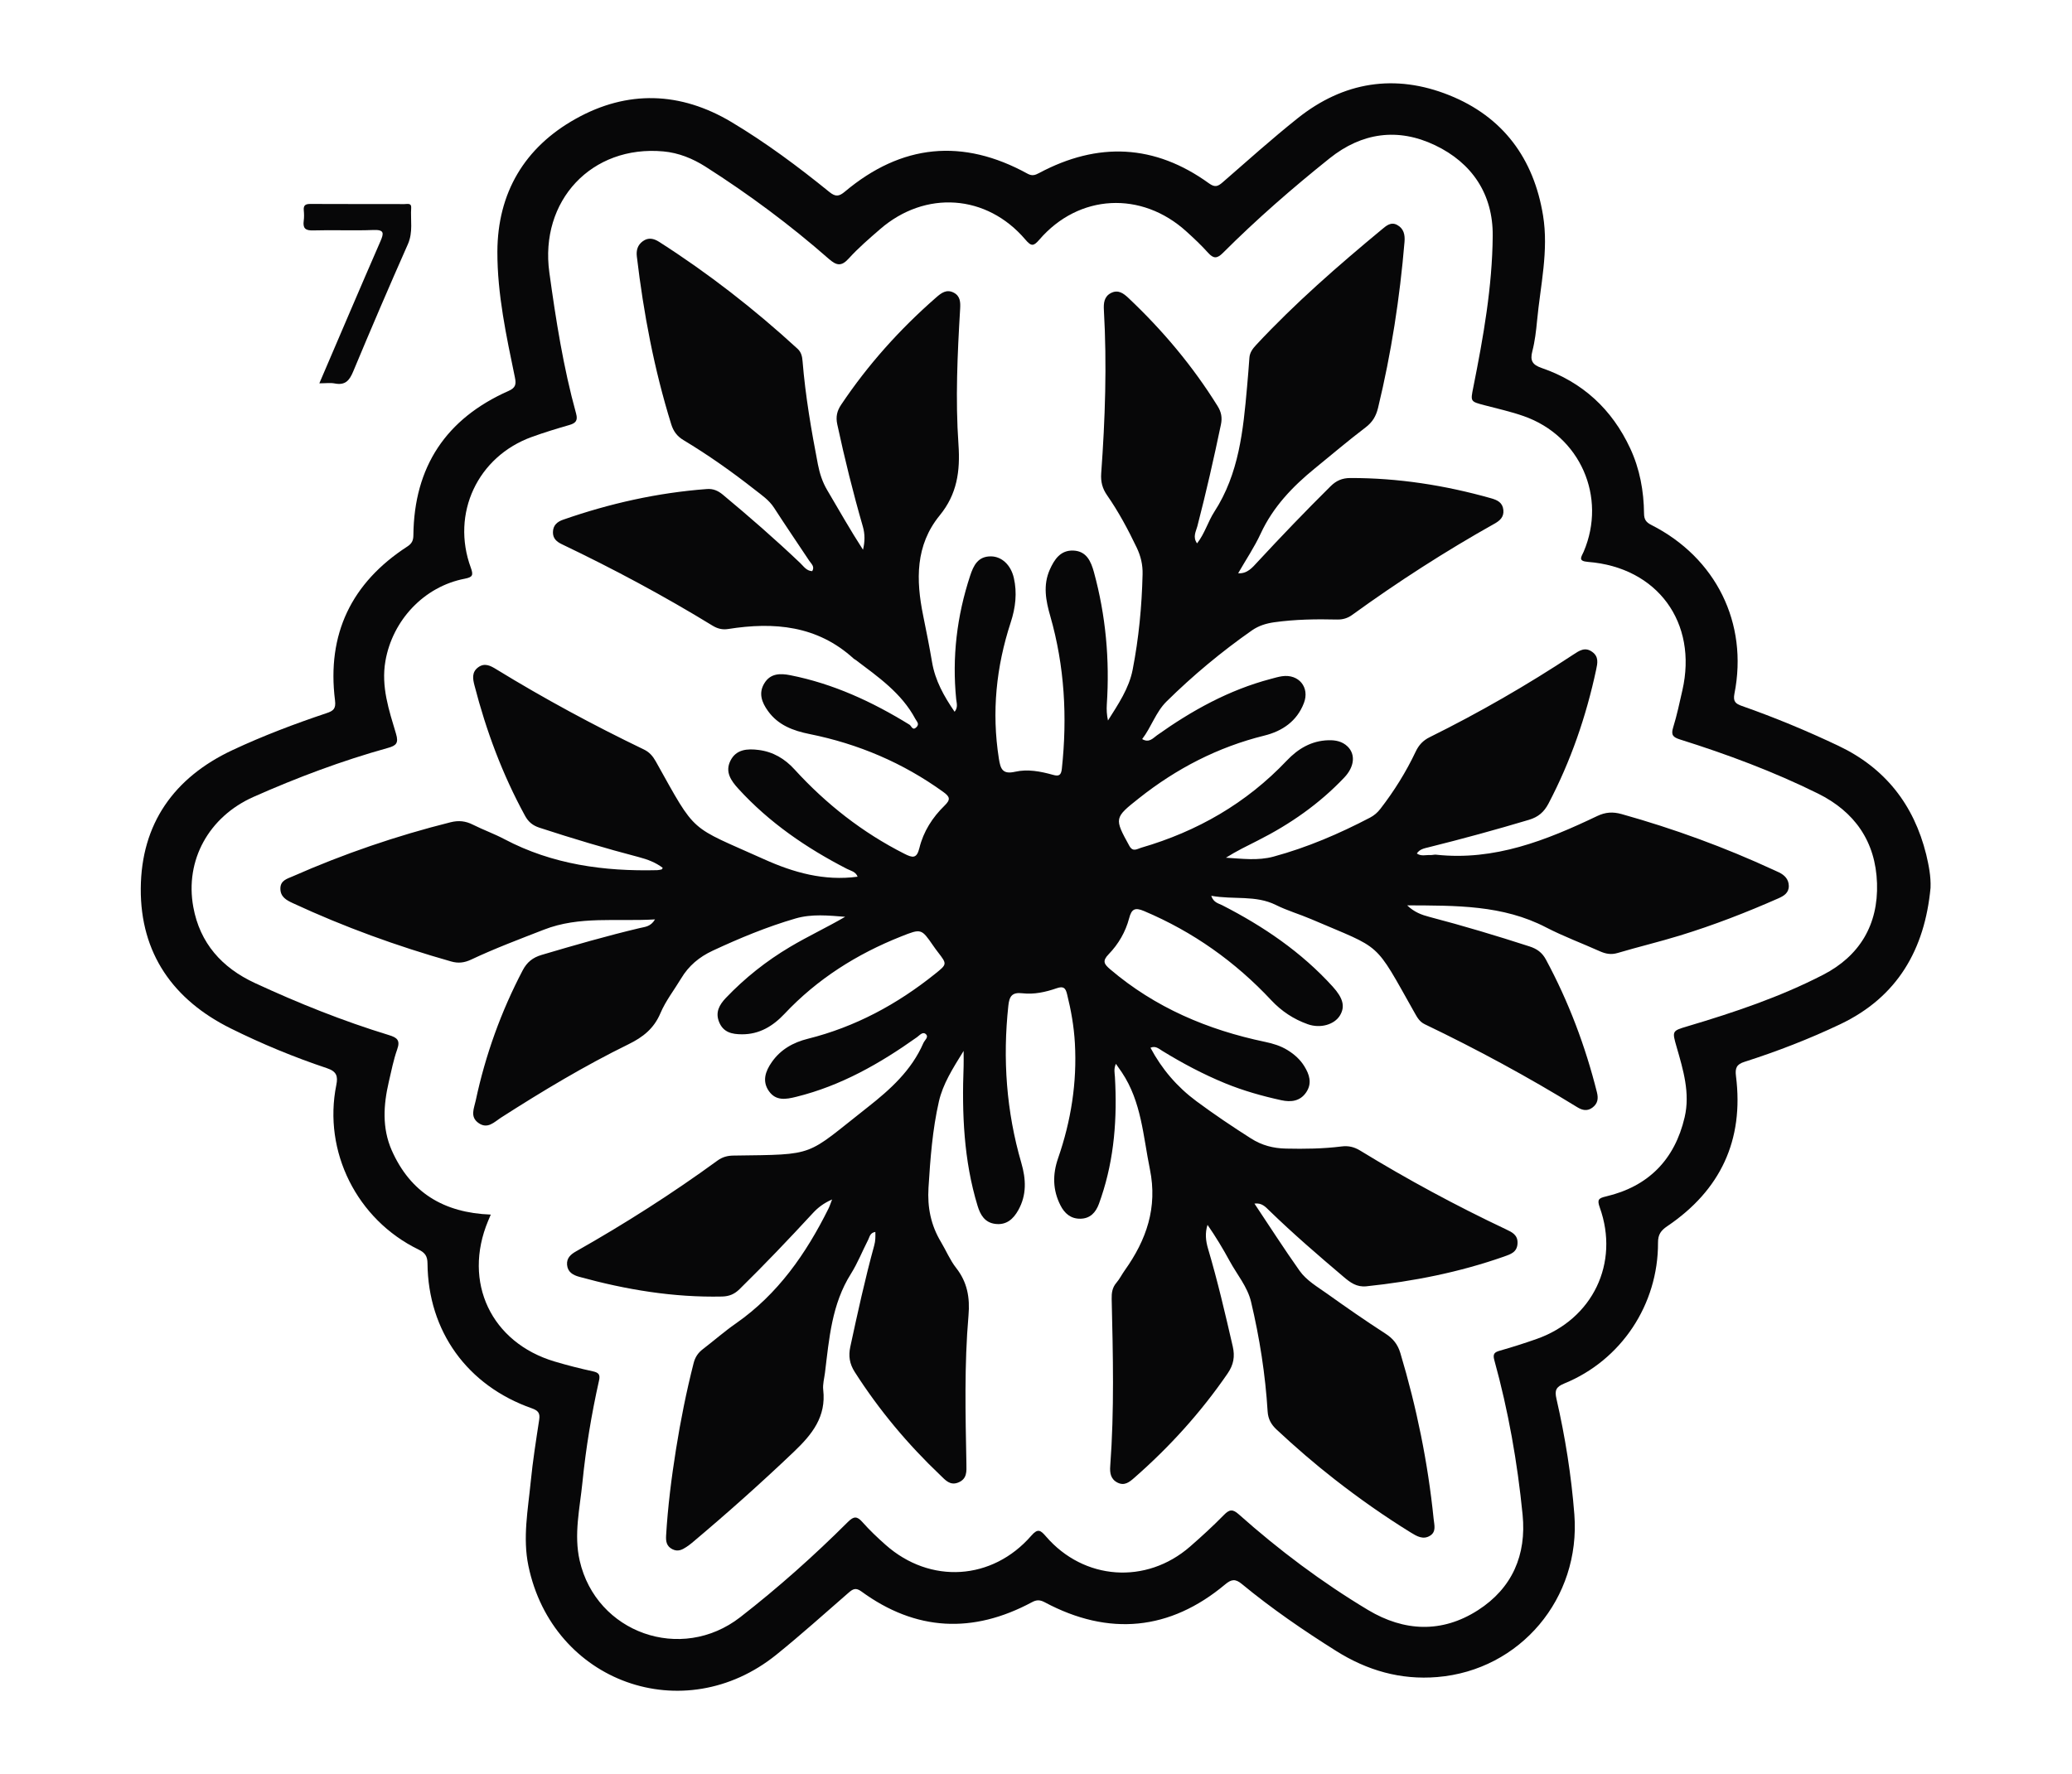 <?xml version="1.0" encoding="utf-8"?>
<!-- Generator: Adobe Illustrator 24.2.0, SVG Export Plug-In . SVG Version: 6.00 Build 0)  -->
<svg version="1.1" id="Layer_1" xmlns="http://www.w3.org/2000/svg" xmlns:xlink="http://www.w3.org/1999/xlink" x="0px" y="0px"
	 viewBox="0 0 446 382" style="enable-background:new 0 0 446 382;" xml:space="preserve">
<style type="text/css">
	.st0{fill:#070708;}
</style>
<g>
	<path class="st0" d="M415.55,191.17c-1.25,13.21-7.08,23.48-19.45,29.36c-6.67,3.17-13.56,5.84-20.6,8.09
		c-1.68,0.53-2.05,1.32-1.83,3.06c1.74,13.8-3.32,24.57-14.79,32.33c-1.37,0.93-2,1.79-1.99,3.54c0.05,13.33-7.92,25.33-20.19,30.33
		c-1.81,0.74-2.08,1.52-1.67,3.3c1.88,8.2,3.2,16.51,3.85,24.88c1.39,18.08-11.67,33.54-29.5,35.02c-7.94,0.66-15.1-1.43-21.76-5.61
		c-7.05-4.43-13.91-9.14-20.33-14.44c-1.4-1.16-2.25-1-3.57,0.1c-11.87,9.94-25.05,11.23-38.86,3.84c-1.02-0.54-1.74-0.54-2.74,0
		c-12.71,6.82-25,6.24-36.72-2.33c-1.19-0.87-1.82-0.52-2.74,0.28c-5.15,4.48-10.23,9.05-15.54,13.34
		c-19.94,16.1-48.17,5.96-53.38-19.12c-1.26-6.06-0.09-12.1,0.5-18.12c0.44-4.46,1.14-8.89,1.82-13.33c0.22-1.42-0.2-1.98-1.58-2.47
		c-13.9-4.88-22.33-16.6-22.46-31.19c-0.01-1.56-0.52-2.31-1.92-2.99c-13.29-6.45-20.6-21.12-17.71-35.43
		c0.38-1.88,0.09-2.92-2.01-3.62c-7.09-2.37-14-5.23-20.69-8.55c-12.41-6.15-19.48-16.18-19.39-30.13
		c0.09-13.93,7.14-23.91,19.77-29.82c6.56-3.07,13.34-5.64,20.21-7.94c1.47-0.49,2.06-0.94,1.83-2.76
		c-1.79-14.28,3.54-25.32,15.58-33.13c0.98-0.64,1.28-1.31,1.29-2.42c0.15-14.75,7.03-25.11,20.49-31.07
		c1.51-0.67,1.67-1.42,1.37-2.87c-1.85-8.95-3.8-17.93-3.78-27.09c0.04-12.68,5.83-22.47,16.86-28.63
		c11.13-6.23,22.54-5.85,33.51,0.69c7.43,4.44,14.38,9.62,21.11,15.08c1.33,1.08,2.09,0.94,3.31-0.08
		c12.21-10.25,25.35-11.56,39.33-3.87c0.97,0.53,1.6,0.33,2.48-0.14c12.64-6.75,24.89-6.24,36.59,2.23
		c1.28,0.92,1.92,0.64,2.93-0.24c5.34-4.65,10.61-9.38,16.14-13.79c9.87-7.87,20.96-9.64,32.63-4.96
		c11.57,4.64,18.19,13.62,20.19,25.89c1.24,7.6-0.57,15.08-1.28,22.6c-0.21,2.23-0.47,4.49-1.03,6.65c-0.53,2.05,0.06,2.92,2.04,3.6
		c8.78,3.03,15.11,8.87,19.03,17.29c2.07,4.45,2.93,9.18,2.98,14.05c0.01,1.27,0.45,1.88,1.56,2.44
		c13.93,7.06,20.9,21.15,17.9,36.32c-0.34,1.72,0.25,2.18,1.61,2.66c7.07,2.48,13.99,5.36,20.76,8.57
		c10.03,4.76,16.24,12.64,18.91,23.42C415.17,186.35,415.65,188.66,415.55,191.17z M105.64,261.51c-0.27,0.63-0.43,1-0.58,1.37
		c-5.49,13.17,0.65,26.19,14.31,30.26c2.71,0.81,5.46,1.51,8.22,2.11c1.25,0.27,1.65,0.68,1.35,1.99
		c-1.62,7.23-2.83,14.54-3.57,21.92c-0.56,5.6-1.89,11.21-0.59,16.87c3.56,15.55,21.83,22.05,34.56,12.16
		c8.16-6.34,15.87-13.22,23.19-20.52c1.25-1.25,1.96-1.25,3.11,0.05c1.54,1.74,3.25,3.36,4.99,4.9c9.59,8.5,22.96,7.69,31.37-1.99
		c1.41-1.62,1.99-1.16,3.15,0.18c8.16,9.46,21.57,10.4,31,2.19c2.51-2.19,4.97-4.44,7.3-6.82c1.17-1.2,1.87-1.31,3.18-0.15
		c8.66,7.71,17.92,14.66,27.86,20.62c7.76,4.65,15.9,5.01,23.64,0.04c7.38-4.74,10.47-11.9,9.61-20.57
		c-1.11-11.25-3.07-22.37-6.09-33.29c-0.38-1.38,0.08-1.71,1.26-2.04c2.64-0.75,5.26-1.59,7.85-2.5
		c12.06-4.25,17.89-16.33,13.59-28.32c-0.6-1.68-0.27-1.99,1.35-2.37c9.14-2.15,14.8-7.95,16.92-17.04
		c1.22-5.21-0.31-10.22-1.74-15.19c-0.98-3.42-0.98-3.41,2.41-4.42c9.99-2.97,19.87-6.29,29.14-11.07
		c7.83-4.04,11.89-10.76,11.6-19.7c-0.29-8.98-4.79-15.41-12.74-19.34c-9.54-4.72-19.5-8.43-29.64-11.62
		c-1.53-0.48-2.01-0.96-1.5-2.6c0.81-2.61,1.37-5.3,1.98-7.97c3.35-14.6-5.36-26.51-20.32-27.67c-2.27-0.18-1.39-1.1-0.92-2.2
		c5.02-11.79-0.76-24.93-12.92-29.19c-2.73-0.96-5.57-1.59-8.38-2.33c-3.13-0.82-3.08-0.78-2.45-3.92
		c2.15-10.77,4.08-21.6,4.17-32.59c0.07-8.92-4.42-15.68-12.45-19.5c-7.96-3.79-15.73-2.71-22.65,2.83
		c-8,6.4-15.73,13.13-22.98,20.38c-1.26,1.26-2.03,1.25-3.19-0.04c-1.44-1.61-3.03-3.1-4.63-4.55c-9.68-8.82-23.18-8.13-31.67,1.71
		c-1.27,1.47-1.74,1.51-3.03,0c-8.31-9.77-21.54-10.68-31.27-2.24c-2.33,2.02-4.68,4.04-6.74,6.31c-1.59,1.76-2.63,1.54-4.28,0.1
		c-8.33-7.31-17.21-13.91-26.56-19.87c-2.77-1.76-5.79-2.98-9.05-3.28c-15.48-1.42-26.69,10.65-24.56,26.07
		c1.41,10.23,3.01,20.42,5.76,30.38c0.42,1.52-0.11,2.07-1.47,2.46c-2.7,0.78-5.4,1.6-8.05,2.56c-11.69,4.22-17.44,16.5-13.14,28.17
		c0.6,1.64,0.36,2.03-1.32,2.36c-8.75,1.68-15.55,8.94-17.07,17.75c-0.95,5.5,0.77,10.57,2.29,15.65c0.6,2.01,0.02,2.54-1.74,3.03
		c-9.92,2.76-19.54,6.37-28.95,10.55c-9.58,4.26-14.79,13.61-12.95,23.7c1.42,7.79,6.16,13.09,13.28,16.38
		c9.37,4.34,18.95,8.18,28.83,11.2c1.77,0.54,2.48,1.11,1.78,3.08c-0.8,2.26-1.26,4.65-1.81,7c-1.15,4.95-1.47,9.91,0.62,14.7
		C88.33,256.76,95.52,261.13,105.64,261.51z"/>
	<path class="st0" d="M68.74,82.53c4.49-10.46,8.76-20.52,13.13-30.54c0.79-1.81,0.87-2.56-1.52-2.47
		c-4.32,0.17-8.66-0.04-12.98,0.09c-1.7,0.05-2.2-0.52-1.99-2.09c0.1-0.74,0.08-1.5,0.01-2.24c-0.11-1.14,0.43-1.38,1.46-1.37
		c6.74,0.04,13.49,0.01,20.23,0.03c0.59,0,1.51-0.29,1.43,0.8c-0.18,2.61,0.44,5.22-0.71,7.83c-4.03,9.1-7.95,18.24-11.78,27.43
		c-0.8,1.92-1.7,2.99-3.92,2.57C71.14,82.38,70.11,82.53,68.74,82.53z"/>
	<path class="st0" d="M142.65,186.85c-1.51-1.15-3.25-1.81-5.07-2.29c-7.22-1.89-14.37-4.03-21.46-6.35
		c-1.47-0.48-2.4-1.26-3.12-2.59c-4.85-8.88-8.35-18.27-10.87-28.05c-0.36-1.39-0.62-2.83,0.78-3.88c1.42-1.06,2.69-0.34,3.92,0.41
		c10.29,6.31,20.9,12.04,31.77,17.27c1.2,0.58,1.92,1.43,2.56,2.57c8.89,15.9,6.99,13.71,23.3,21.06
		c6.35,2.86,12.93,4.73,20.14,3.76c-0.41-1.11-1.49-1.27-2.3-1.69c-8.72-4.49-16.71-9.95-23.37-17.25
		c-1.62-1.77-2.89-3.65-1.71-6.02c1.23-2.49,3.65-2.64,6.08-2.33c3.11,0.39,5.64,1.9,7.73,4.2c6.8,7.45,14.61,13.58,23.64,18.15
		c1.76,0.89,2.66,1.1,3.23-1.24c0.86-3.54,2.81-6.59,5.41-9.12c1.35-1.31,1.18-1.91-0.27-2.95c-8.69-6.28-18.32-10.36-28.8-12.47
		c-3.51-0.71-6.73-1.9-8.92-4.94c-1.34-1.85-2.11-3.86-0.78-6.01c1.3-2.12,3.39-2.14,5.54-1.72c9.28,1.83,17.69,5.73,25.69,10.66
		c0.41,0.25,0.67,1.4,1.52,0.51c0.67-0.7,0.04-1.18-0.26-1.75c-2.97-5.57-8-9.04-12.84-12.7c-0.13-0.1-0.3-0.16-0.42-0.27
		c-7.83-7.16-17.16-7.96-27.05-6.39c-1.21,0.19-2.27-0.07-3.32-0.71c-10.5-6.43-21.34-12.23-32.45-17.54
		c-1.15-0.55-1.96-1.26-1.93-2.62c0.03-1.46,0.9-2.22,2.2-2.67c10.04-3.5,20.33-5.81,30.95-6.6c1.34-0.1,2.38,0.36,3.4,1.2
		c5.7,4.74,11.29,9.61,16.66,14.72c0.75,0.71,1.36,1.72,2.6,1.76c0.59-0.99-0.2-1.57-0.63-2.22c-2.53-3.81-5.11-7.59-7.59-11.43
		c-1.08-1.67-2.67-2.73-4.16-3.9c-4.91-3.86-10.01-7.46-15.36-10.68c-1.38-0.83-2.15-1.91-2.62-3.43
		c-3.66-11.78-5.94-23.84-7.39-36.08c-0.16-1.35,0.16-2.48,1.29-3.3c1.19-0.87,2.37-0.58,3.49,0.13
		c10.62,6.79,20.52,14.5,29.8,23.02c0.8,0.73,1.01,1.64,1.09,2.68c0.61,7.48,1.88,14.86,3.3,22.21c0.39,1.99,0.98,3.83,2.02,5.58
		c2.52,4.27,4.96,8.59,7.69,12.81c0.42-1.73,0.44-3.37-0.04-5.02c-2.1-7.26-3.91-14.59-5.5-21.98c-0.35-1.62-0.06-2.88,0.82-4.2
		c5.78-8.64,12.65-16.29,20.47-23.12c1.12-0.98,2.24-1.83,3.78-1.03c1.42,0.74,1.46,2.06,1.38,3.46c-0.58,9.73-1.04,19.5-0.36,29.22
		c0.4,5.76-0.3,10.71-4.04,15.28c-5.26,6.44-5.12,13.92-3.56,21.57c0.68,3.34,1.35,6.69,1.92,10.05c0.67,3.94,2.54,7.29,4.85,10.66
		c0.77-0.96,0.43-1.88,0.34-2.7c-0.91-9.07,0.15-17.91,2.99-26.56c0.74-2.26,1.71-4.24,4.52-4.2c2.28,0.03,4.24,1.82,4.89,4.61
		c0.75,3.24,0.37,6.45-0.66,9.59c-3.13,9.57-4.13,19.31-2.56,29.31c0.35,2.22,0.76,3.49,3.51,2.86c2.69-0.61,5.48-0.08,8.15,0.67
		c1.27,0.36,1.75,0.09,1.9-1.3c1.2-11.12,0.6-22.09-2.49-32.88c-0.96-3.33-1.59-6.65-0.11-9.99c0.99-2.22,2.31-4.23,5.07-4.12
		c2.85,0.11,3.81,2.34,4.45,4.69c2.54,9.32,3.4,18.81,2.76,28.45c-0.07,1.12-0.01,2.25,0.25,3.45c2.18-3.47,4.52-6.88,5.31-10.93
		c1.32-6.78,1.98-13.65,2.14-20.56c0.05-2.06-0.39-3.91-1.27-5.75c-1.87-3.91-3.91-7.72-6.38-11.27c-1.01-1.45-1.38-2.91-1.26-4.67
		c0.85-11.71,1.25-23.44,0.58-35.18c-0.08-1.46,0.02-2.91,1.52-3.68c1.55-0.8,2.7,0.06,3.78,1.08c7.36,6.95,13.82,14.64,19.17,23.25
		c0.8,1.28,1.04,2.49,0.72,4c-1.53,7.33-3.19,14.63-5.07,21.88c-0.29,1.11-1.06,2.31-0.06,3.69c1.67-2.15,2.34-4.68,3.71-6.8
		c5.32-8.21,6.22-17.55,7.05-26.92c0.18-2.07,0.36-4.14,0.5-6.22c0.08-1.16,0.71-1.98,1.46-2.79c8.36-8.98,17.59-17.02,27.02-24.84
		c0.96-0.8,1.98-1.73,3.34-0.98c1.41,0.77,1.7,2.1,1.57,3.64c-1.01,12.05-2.85,23.96-5.69,35.71c-0.43,1.8-1.2,3.11-2.71,4.25
		c-3.71,2.82-7.26,5.84-10.88,8.79c-4.81,3.92-9.02,8.31-11.68,14.06c-1.35,2.92-3.18,5.63-4.85,8.54c1.97,0.12,3.05-1.22,4.13-2.39
		c5.15-5.56,10.4-11.03,15.79-16.37c1.21-1.19,2.48-1.74,4.2-1.75c10.32-0.02,20.41,1.56,30.32,4.36c1.38,0.39,2.5,0.93,2.65,2.55
		c0.14,1.49-0.76,2.28-1.91,2.92c-10.6,5.95-20.8,12.52-30.64,19.65c-0.98,0.71-2.03,1.02-3.26,0.99c-4.5-0.11-8.98-0.04-13.46,0.58
		c-1.76,0.25-3.35,0.72-4.84,1.75c-6.56,4.59-12.7,9.7-18.4,15.32c-2.31,2.28-3.26,5.51-5.24,8.09c1.49,0.88,2.32-0.19,3.2-0.82
		c7.51-5.34,15.48-9.76,24.47-12.13c0.8-0.21,1.61-0.46,2.43-0.58c3.6-0.53,6.02,2.39,4.71,5.78c-1.5,3.9-4.63,6.04-8.52,7
		c-10.01,2.48-18.92,7.1-26.97,13.48c-5.34,4.23-5.36,4.3-2.08,10.26c0.77,1.4,1.69,0.65,2.55,0.4
		c12.08-3.51,22.64-9.58,31.33-18.75c2.44-2.57,5.3-4.28,8.94-4.39c1.54-0.05,3.01,0.23,4.16,1.35c1.75,1.71,1.46,4.37-0.69,6.65
		c-5.38,5.69-11.7,10.09-18.66,13.6c-2.28,1.15-4.59,2.27-6.84,3.69c3.44,0.21,6.87,0.68,10.23-0.23c7.26-1.97,14.13-4.92,20.79-8.4
		c0.91-0.48,1.62-1.1,2.24-1.91c2.96-3.83,5.51-7.92,7.58-12.29c0.67-1.42,1.58-2.41,3.02-3.12c10.67-5.28,20.97-11.22,30.91-17.78
		c1.28-0.84,2.52-1.72,4.08-0.58c1.43,1.04,1.15,2.39,0.84,3.83c-2.15,10.06-5.47,19.7-10.26,28.83c-0.96,1.82-2.19,2.89-4.19,3.49
		c-7.15,2.14-14.35,4.11-21.59,5.91c-0.95,0.24-1.92,0.39-2.56,1.34c0.95,0.67,1.95,0.28,2.9,0.34c0.41,0.02,0.84-0.12,1.24-0.08
		c12.56,1.37,23.73-3.09,34.69-8.32c1.78-0.85,3.37-0.95,5.26-0.42c11.25,3.15,22.18,7.15,32.78,12.05
		c0.38,0.17,0.76,0.34,1.13,0.52c1.19,0.6,2.04,1.47,2.07,2.88c0.03,1.51-1.06,2.17-2.24,2.69c-6.91,3.05-13.95,5.78-21.18,8
		c-4.43,1.36-8.96,2.44-13.41,3.76c-1.4,0.42-2.57,0.2-3.83-0.36c-3.86-1.73-7.85-3.21-11.6-5.15c-9.32-4.84-19.36-4.69-29.89-4.74
		c1.56,1.49,3.13,2.05,4.77,2.48c7.25,1.9,14.43,4.05,21.56,6.36c1.61,0.52,2.72,1.31,3.54,2.83c4.88,9.06,8.48,18.6,10.98,28.58
		c0.34,1.37,0.18,2.44-0.99,3.31c-1.12,0.82-2.18,0.55-3.24-0.1c-10.63-6.54-21.59-12.47-32.84-17.87c-1.08-0.52-1.58-1.4-2.11-2.34
		c-8.96-15.88-6.78-13.6-22.28-20.26c-2.51-1.08-5.18-1.84-7.62-3.06c-4.39-2.19-9.1-1.11-13.94-1.99c0.5,1.49,1.58,1.63,2.36,2.03
		c8.89,4.55,17.03,10.08,23.79,17.53c2.23,2.46,2.72,4.3,1.54,6.23c-1.2,1.95-4.2,2.83-6.92,1.86c-3.02-1.07-5.63-2.79-7.84-5.15
		c-7.78-8.32-16.86-14.76-27.38-19.21c-1.98-0.84-2.7-0.45-3.22,1.54c-0.77,2.94-2.31,5.58-4.4,7.74c-1.45,1.49-0.98,2.15,0.32,3.26
		c9.69,8.25,20.99,13.04,33.32,15.62c1.73,0.36,3.38,0.86,4.89,1.8c1.44,0.89,2.69,2.01,3.57,3.44c1.08,1.75,1.74,3.64,0.42,5.61
		c-1.32,1.97-3.32,2.16-5.35,1.72c-4.13-0.9-8.2-2.05-12.13-3.66c-4.7-1.93-9.17-4.31-13.49-6.96c-0.77-0.47-1.47-1.16-2.56-0.68
		c2.44,4.58,5.71,8.41,9.89,11.51c3.82,2.83,7.74,5.47,11.75,8.02c2.36,1.5,4.79,2.12,7.52,2.18c4,0.09,8,0.04,11.97-0.46
		c1.48-0.19,2.72,0.1,4.01,0.89c10.15,6.21,20.61,11.86,31.38,16.95c1.31,0.62,2.57,1.21,2.49,3.01c-0.08,1.93-1.48,2.35-2.94,2.87
		c-9.6,3.37-19.49,5.33-29.59,6.39c-2.1,0.22-3.48-0.82-4.88-2.01c-5.46-4.63-10.89-9.3-16.03-14.3c-0.83-0.81-1.61-1.7-3.19-1.5
		c3.28,4.91,6.39,9.77,9.72,14.47c1.5,2.11,3.83,3.44,5.92,4.93c4.13,2.95,8.3,5.85,12.56,8.6c1.65,1.06,2.65,2.32,3.21,4.19
		c3.49,11.67,5.93,23.55,7.16,35.68c0.13,1.31,0.62,2.78-0.77,3.64c-1.49,0.93-2.86,0.11-4.17-0.7c-5.67-3.5-11.11-7.33-16.36-11.43
		c-4.34-3.38-8.49-6.98-12.51-10.73c-1.14-1.07-1.81-2.23-1.92-3.88c-0.49-7.98-1.73-15.86-3.57-23.63
		c-0.77-3.25-3.04-5.88-4.62-8.8c-1.44-2.65-3-5.24-4.75-7.76c-0.57,1.8-0.38,3.46,0.11,5.12c2.06,6.95,3.7,14,5.32,21.05
		c0.5,2.18,0.19,3.95-1.11,5.84c-5.74,8.36-12.48,15.8-20.1,22.47c-1.04,0.91-2.08,1.75-3.55,1.04c-1.51-0.74-1.73-2.08-1.61-3.6
		c0.89-11.98,0.59-23.97,0.31-35.96c-0.03-1.29,0.12-2.44,1.01-3.48c0.7-0.81,1.18-1.81,1.81-2.69c4.66-6.54,7.09-13.5,5.41-21.75
		c-1.46-7.14-1.81-14.55-6.04-20.87c-0.36-0.54-0.74-1.06-1.28-1.84c-0.5,1.1-0.26,1.99-0.21,2.83c0.5,8.8-0.11,17.48-2.95,25.9
		c-0.16,0.47-0.32,0.95-0.49,1.41c-0.69,1.87-1.88,3.18-4,3.21c-2.06,0.03-3.4-1.13-4.29-2.89c-1.68-3.31-1.71-6.66-0.5-10.15
		c2.78-8.02,4.09-16.27,3.61-24.77c-0.2-3.58-0.82-7.09-1.69-10.57c-0.32-1.28-0.74-1.76-2.24-1.24c-2.35,0.82-4.86,1.37-7.35,1.08
		c-2.25-0.26-2.82,0.64-3.04,2.64c-1.24,11.48-0.44,22.78,2.79,33.88c1.01,3.48,1.19,6.88-0.65,10.17c-1.09,1.95-2.58,3.28-5,2.96
		c-2.24-0.3-3.18-1.97-3.76-3.87c-3-9.84-3.39-19.95-3.01-30.14c0.03-0.82,0-1.64,0-3.23c-2.38,3.84-4.46,7.13-5.32,10.88
		c-1.39,6.09-1.85,12.32-2.24,18.57c-0.26,4.24,0.51,8.07,2.68,11.68c1.11,1.85,1.95,3.91,3.27,5.59c2.41,3.08,2.99,6.39,2.66,10.24
		c-0.92,10.64-0.65,21.31-0.45,31.97c0.03,1.62,0.16,3.21-1.74,3.99c-1.8,0.73-2.8-0.54-3.86-1.55
		c-7.03-6.68-13.21-14.06-18.44-22.25c-1.13-1.77-1.37-3.46-0.95-5.43c1.58-7.31,3.17-14.61,5.15-21.82
		c0.27-0.97,0.27-1.89,0.24-2.9c-1.17,0.19-1.22,1.07-1.54,1.68c-1.25,2.44-2.27,5.03-3.72,7.34c-4.12,6.53-4.68,13.93-5.58,21.27
		c-0.15,1.24-0.52,2.51-0.38,3.72c0.66,5.77-2.38,9.57-6.28,13.29c-7.12,6.79-14.45,13.32-21.98,19.65
		c-0.38,0.32-0.79,0.61-1.2,0.89c-0.92,0.61-1.84,1.06-3,0.48c-1.28-0.64-1.43-1.71-1.36-2.94c0.37-6.23,1.15-12.42,2.13-18.57
		c0.99-6.23,2.23-12.42,3.79-18.55c0.33-1.31,0.96-2.23,1.99-3.02c2.38-1.82,4.63-3.81,7.09-5.52c9.07-6.32,15.13-15.04,19.96-24.76
		c0.25-0.5,0.42-1.05,0.77-1.95c-1.81,0.8-3.05,1.75-4.15,2.95c-5.14,5.57-10.37,11.06-15.78,16.37c-1.09,1.07-2.22,1.54-3.74,1.58
		c-10.48,0.23-20.68-1.47-30.74-4.24c-1.35-0.37-2.51-1.01-2.64-2.6c-0.12-1.46,0.81-2.25,1.96-2.9
		c10.51-5.95,20.68-12.43,30.43-19.54c1.06-0.77,2.16-1.06,3.47-1.07c18.01-0.25,15.26,0.26,28.85-10.41
		c4.85-3.81,9.44-7.94,11.98-13.8c0.27-0.64,1.24-1.3,0.53-1.94c-0.67-0.61-1.33,0.26-1.91,0.67c-7.97,5.67-16.37,10.46-25.98,12.83
		c-2.21,0.55-4.36,0.93-5.87-1.21c-1.53-2.16-0.75-4.32,0.6-6.25c1.89-2.72,4.6-4.25,7.78-5.04c10.19-2.55,19.2-7.41,27.36-13.96
		c2.62-2.1,2.62-2.1,0.65-4.66c-0.36-0.46-0.7-0.93-1.03-1.41c-2.56-3.7-2.57-3.72-6.88-2.01c-9.56,3.79-18.07,9.16-25.15,16.69
		c-2.49,2.64-5.4,4.41-9.16,4.39c-2.1-0.01-3.99-0.39-4.9-2.64c-0.87-2.12,0.07-3.73,1.44-5.18c4.1-4.3,8.71-7.96,13.83-11
		c3.85-2.29,7.91-4.18,11.86-6.48c-3.6-0.28-7.17-0.66-10.68,0.36c-6.15,1.79-12.04,4.24-17.84,6.94c-2.91,1.36-5.15,3.24-6.78,5.96
		c-1.5,2.5-3.34,4.84-4.46,7.49c-1.4,3.31-3.75,5.16-6.87,6.69c-9.49,4.65-18.54,10.09-27.43,15.79c-1.49,0.96-2.91,2.58-4.9,1.14
		c-1.84-1.34-0.91-3.14-0.56-4.81c2.09-9.81,5.45-19.15,10.11-28.04c0.93-1.76,2.17-2.75,4.06-3.31c7.03-2.08,14.07-4.11,21.2-5.8
		c1.05-0.25,2.29-0.27,3.22-1.85c-8.27,0.5-16.25-0.79-23.94,2.22c-5.26,2.05-10.54,4.03-15.65,6.44c-1.43,0.67-2.75,0.84-4.28,0.4
		c-11.68-3.31-23.06-7.44-34.07-12.55c-1.41-0.65-2.72-1.36-2.7-3.19c0.02-1.73,1.48-2.07,2.66-2.59c11-4.85,22.33-8.73,33.99-11.65
		c1.73-0.43,3.23-0.27,4.8,0.53c2.23,1.12,4.6,1.96,6.8,3.13c10.31,5.44,21.41,6.94,32.87,6.66c0.31-0.01,0.63-0.09,0.94-0.16
		C142.5,187.17,142.53,187.05,142.65,186.85z"/>
</g>
</svg>
